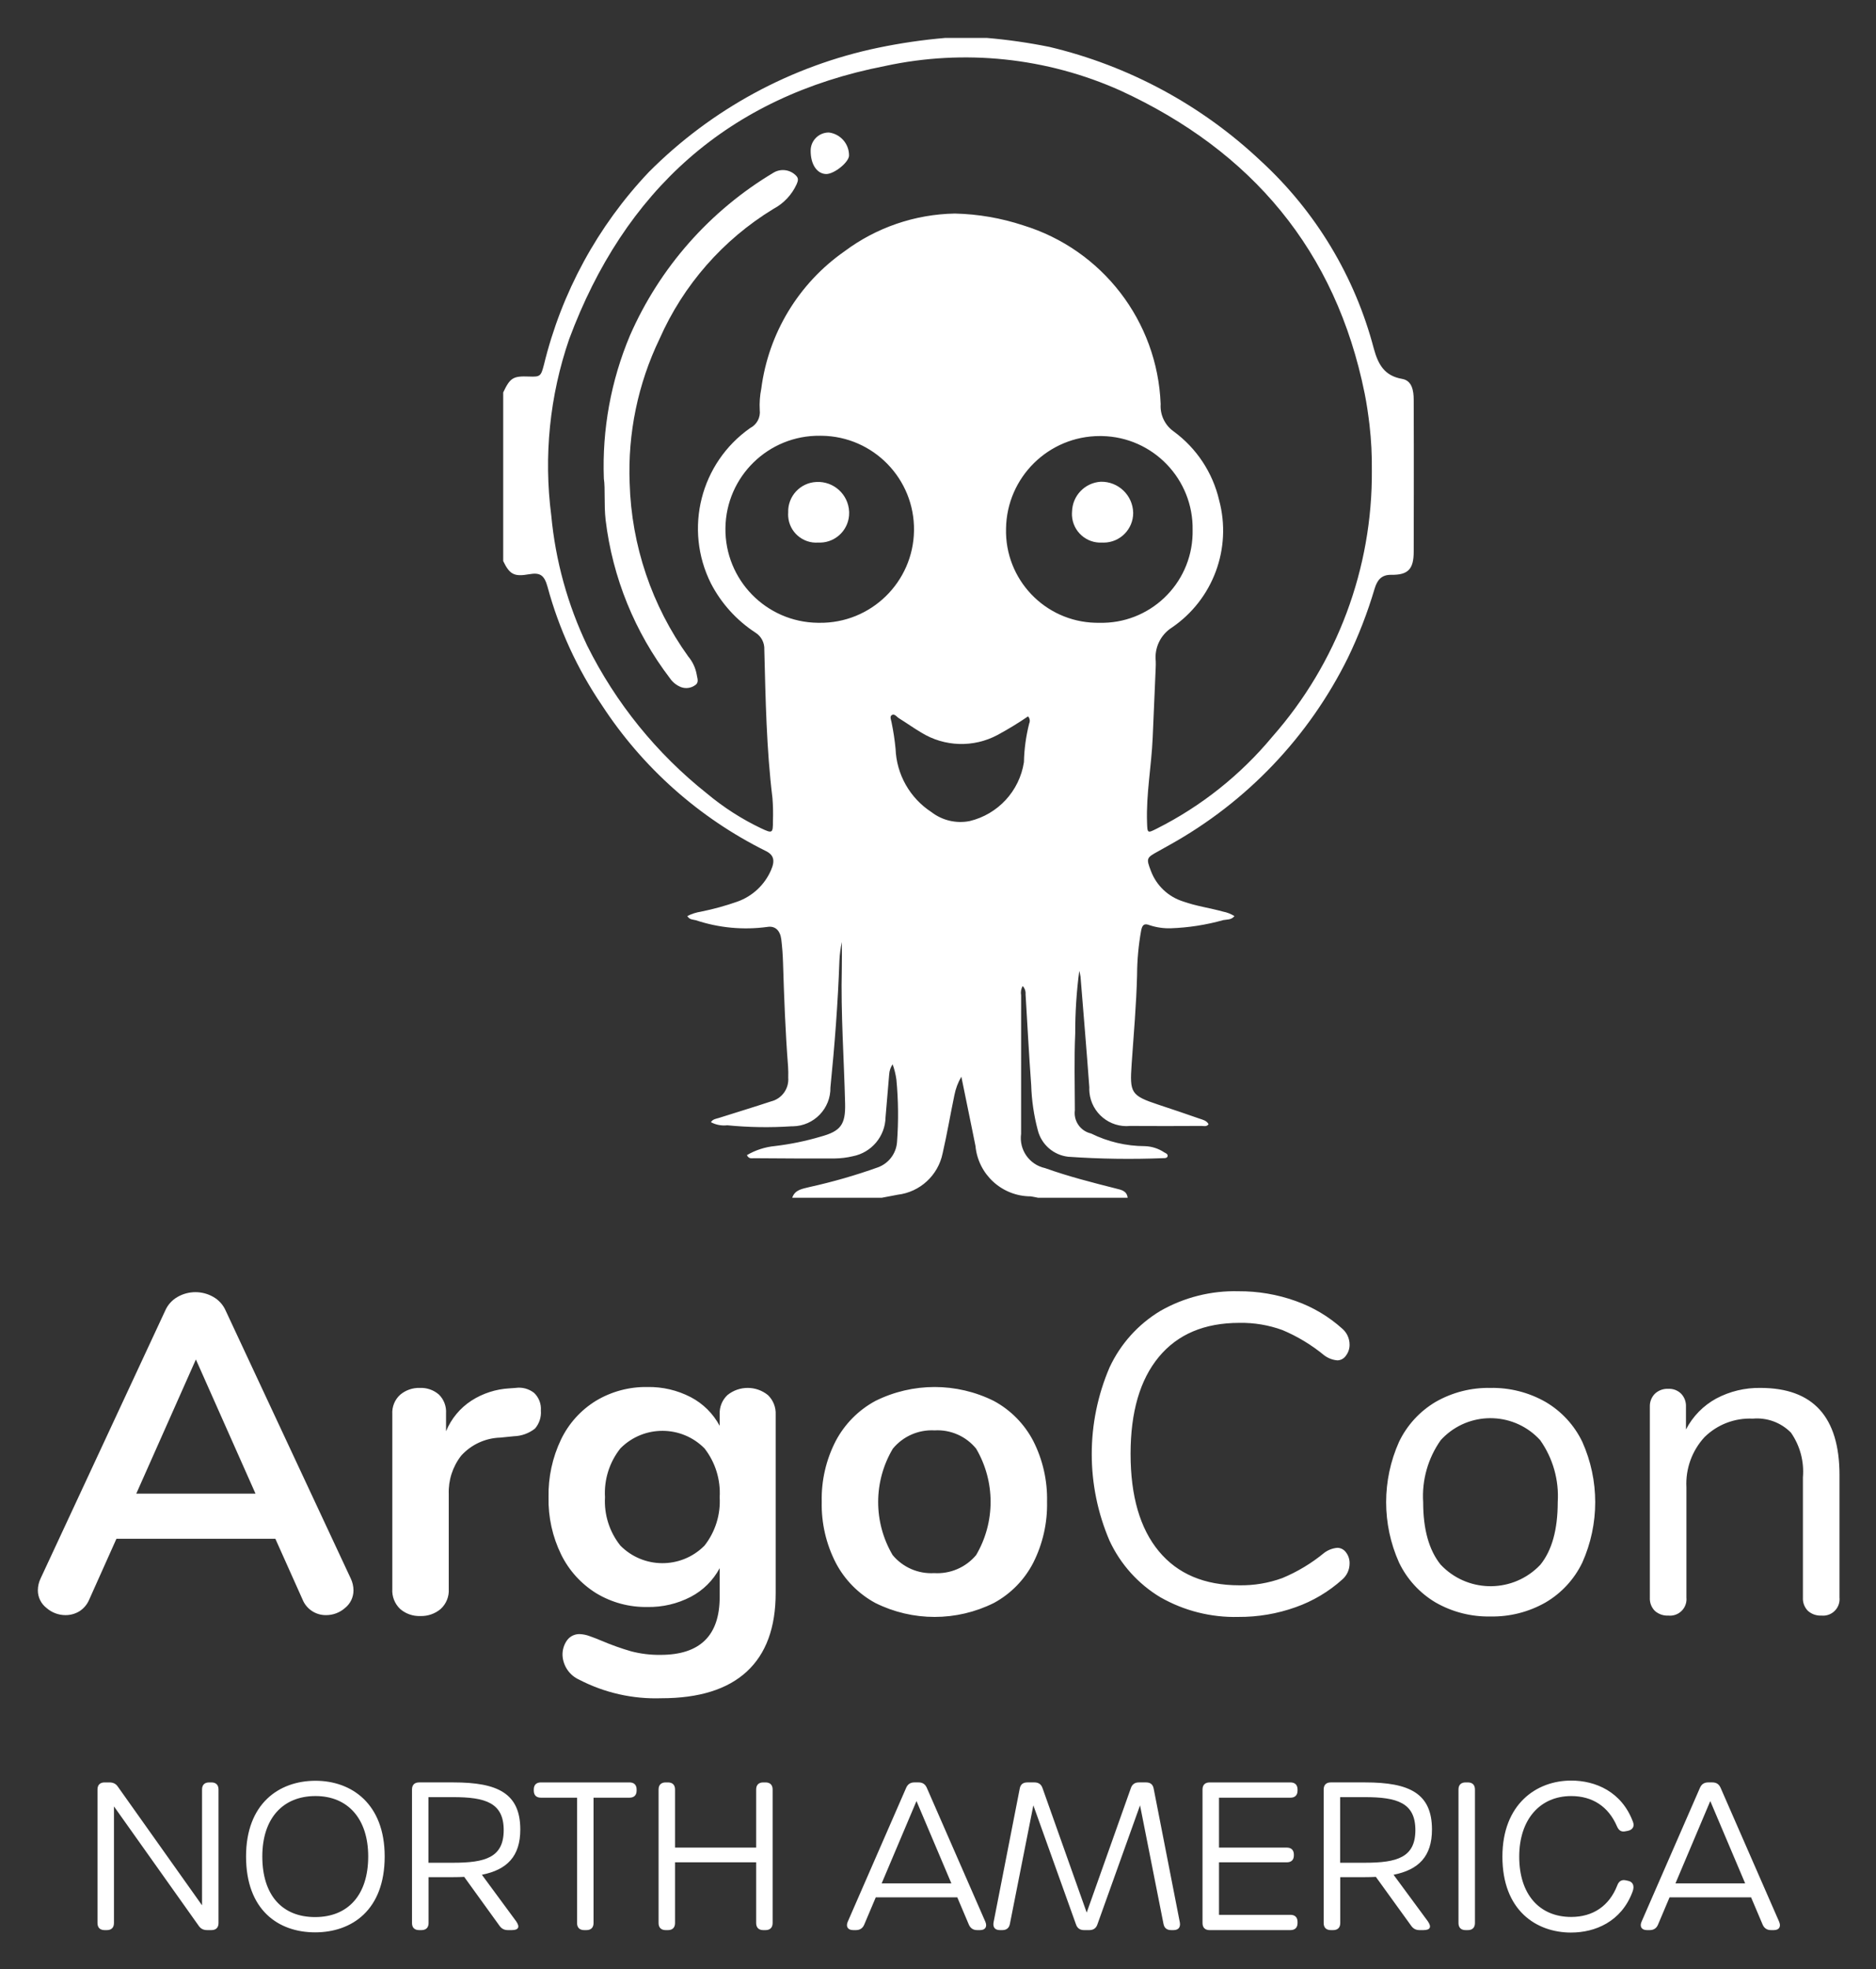 <svg xmlns="http://www.w3.org/2000/svg" role="img" viewBox="-13.29 -9.29 658.58 691.08"><rect x="-13.29" y="-9.29" width="658.58" height="691.08" fill="#333333" stroke="none"/><title>ArgoConNALogoStacked_white.svg</title><defs><style>.b{fill:#fff;stroke-width:0}</style></defs><path d="m333.06,4.009c7.4.631,14.757,1.685,22.036,3.158,27.861,6.609,53.49,20.44,74.307,40.101,19.235,17.695,32.981,40.543,39.603,65.826,1.507,5.439,3.658,9.498,9.937,10.583,3.48.601,4.04,4.148,4.055,7.293.05,10.968.033,21.936.033,32.904-0,6.843-.011,13.685-.032,20.528-.029,6.028-1.965,8.115-7.895,8.028-3.585-.053-4.979,2.028-5.854,4.946-2.461,8.297-5.588,16.382-9.351,24.176-13.697,27.726-35.516,50.622-62.55,65.638-1.304.758-2.624,1.49-3.948,2.214-4.273,2.336-4.373,2.483-2.626,7.035,1.933,5.072,6.08,8.982,11.257,10.613,4.565,1.636,9.374,2.274,14.022,3.565,1.426.271,2.788.807,4.016,1.58-1.122,1.399-2.651,1.146-3.932,1.404-6.004,1.688-12.189,2.651-18.422,2.871-2.516.074-5.026-.29-7.417-1.075-1.929-.774-2.588-.11-2.983,1.853-.929,5.146-1.408,10.364-1.43,15.593-.256,10.457-1.192,20.865-1.909,31.284-.696,10.125-.299,11.039,9.471,14.279,4.772,1.582,9.543,3.168,14.282,4.845,1.168.413,2.544.654,3.257,1.981-.675.961-1.661.602-2.485.605-8.352.031-16.704.075-25.055.004-7.19.698-13.584-4.565-14.282-11.755-.06-.619-.076-1.241-.047-1.862-.948-12.926-2.041-25.842-3.083-38.76-.113-.689-.262-1.372-.446-2.045-.963,7.303-1.438,14.662-1.421,22.028-.399,8.938-.135,17.907-.123,26.863-.511,3.783,1.953,7.329,5.676,8.169,5.877,2.909,12.343,4.431,18.9,4.45,2.436.077,4.801.838,6.823,2.197.524.278,1.237.548,1.17,1.226-.073.741-.843.8-1.425.782-11.151.45-22.319.289-33.452-.483-5.179-.568-9.454-4.303-10.712-9.359-1.37-5.153-2.144-10.446-2.309-15.776-.782-10.622-1.335-21.261-1.975-31.894.086-1.064-.286-2.115-1.021-2.89-.561.992-.752,2.151-.54,3.271-.021,16.201-.024,32.402-.011,48.602-.769,5.579,2.881,10.812,8.383,12.017,8.148,2.914,16.535,5.055,24.92,7.172,1.871.472,3.824.796,4.109,3.252h-31.403c-.879-.169-1.753-.373-2.638-.5-10.054-.014-18.449-7.671-19.384-17.682-.395-1.864-.752-3.736-1.133-5.602-1.274-6.238-2.55-12.476-3.827-18.714-1.183,2.029-2.013,4.243-2.456,6.549-1.409,6.772-2.563,13.6-4.114,20.338-1.577,7.754-7.953,13.619-15.811,14.546-1.864.359-3.729.71-5.593,1.065h-31.403c.975-2.909,3.664-3.133,6.032-3.761,8.15-1.797,16.179-4.106,24.039-6.914,3.785-1.373,6.416-4.836,6.725-8.85.549-7.32.474-14.674-.224-21.981-.25-1.822-.694-3.613-1.322-5.342-.713,1.043-1.129,2.26-1.206,3.52-.451,5.004-.836,10.015-1.275,15.021-.105,6.724-4.908,12.454-11.511,13.732-2.055.486-4.157.746-6.268.774-9.458.049-18.918-.021-28.377-.084-.824-.005-1.852.33-2.508-1.093,3.021-1.766,6.39-2.853,9.873-3.184,5.39-.64,10.716-1.733,15.922-3.268,7.117-1.935,8.85-4.224,8.669-11.655-.384-15.78-1.534-31.541-1.156-47.342.074-3.11.011-6.223.011-9.334-.458,2.149-.743,4.332-.852,6.527-.516,14.871-1.667,29.695-3.157,44.495.14,7.399-5.746,13.511-13.145,13.651-.16.003-.321.003-.481 0-7.526.498-15.079.379-22.586-.356-1.982.233-3.988-.147-5.747-1.088.721-1.109,1.79-1.167,2.709-1.46,6.132-1.953,12.298-3.805,18.405-5.832,3.791-.93,6.347-4.472,6.035-8.363.025-1.307.037-2.621-.064-3.923-.945-12.131-1.394-24.284-1.768-36.442-.083-2.71-.278-5.426-.608-8.116-.391-3.189-2.207-4.874-4.992-4.371-8.397,1.127-16.941.322-24.979-2.356-1.009-.278-2.268-.135-3.014-1.481,1.515-.762,3.14-1.283,4.815-1.544,4.338-.875,8.61-2.051,12.784-3.52,5.287-1.892,9.554-5.89,11.785-11.043,1.509-3.444.94-5.379-1.91-6.752-23.389-11.618-43.241-29.286-57.494-51.169-8.608-12.682-15.048-26.707-19.055-41.502-1.149-4.169-2.648-5.089-6.493-4.412-5.2.916-6.799.101-9.07-4.627v-59.183c2.433-5.146,3.476-5.789,9.046-5.576,3.982.152,4.189-.089,5.249-4.124,6.172-25.363,18.863-48.673,36.817-67.621,22.014-22.115,50.028-37.29,80.577-43.648,7.763-1.613,15.615-2.761,23.515-3.437l14.494 0Zm135.24,151.756c.066-5.315-.205-10.628-.813-15.909-.446-3.688-.964-7.379-1.697-11.019-10.135-50.262-39.742-85.14-85.657-106.3-25.942-11.643-54.929-14.68-82.722-8.668-55.098,10.729-91.524,43.8-110.899,95.86-6.835,19.87-8.983,41.051-6.279,61.888,1.483,15.853,5.756,31.32,12.622,45.686,10.043,20.161,24.392,37.871,42.032,51.877,5.797,4.847,12.18,8.946,18.999,12.2,3.984,1.87,4.181,1.764,4.165-2.486.102-2.716.046-5.435-.17-8.144-2.117-17.291-2.41-34.681-2.857-52.058.121-2.412-1.074-4.7-3.122-5.978-6.614-4.314-11.997-10.267-15.626-17.28-9.544-19.081-3.676-42.275,13.795-54.521,2.338-1.196,3.677-3.727,3.351-6.333-.137-2.512.044-5.031.54-7.497,2.526-19.444,13.121-36.927,29.188-48.166,11.212-8.384,24.778-13.026,38.776-13.269,8.159.188,16.244,1.585,23.993,4.146,27.772,8.526,47.121,33.676,48.243,62.706-.254,3.765,1.464,7.393,4.536,9.584,8.06,5.885,13.738,14.469,16,24.189,4.519,16.905-2.139,34.819-16.602,44.668-3.987,2.541-6.18,7.129-5.655,11.827.037.803.008,1.61-.026,2.414-.346,8.134-.697,16.268-1.052,24.401-.431,9.934-2.326,19.768-1.98,29.759.13,3.767.1,3.827,3.401,2.165,15.608-7.848,29.427-18.837,40.589-32.276,22.742-25.8,35.178-59.076,34.929-93.468Zm-193.994,53.503c18.125.25,33.02-14.24,33.271-32.364.25-18.125-14.24-33.02-32.364-33.271h0c-.208-.003-.416-.004-.625-.003-18.125-.218-32.995,14.298-33.213,32.423-.218,18.125,14.298,32.994,32.423,33.213.169.002.339.003.508.002Zm98.256-.003c17.641.482,32.334-13.427,32.816-31.069.013-.481.015-.962.007-1.443.322-17.915-13.94-32.698-31.855-33.02-.231-.004-.462-.006-.693-.005-18.015.002-32.692,14.466-32.957,32.48-.461,17.792,13.589,32.589,31.381,33.049.434.011.868.014,1.302.007Zm-24.952,32.844c-3.447,2.353-7.013,4.527-10.685,6.512-8.44,4.517-18.645,4.203-26.792-.824-2.677-1.585-5.216-3.404-7.863-5.042-.794-.492-1.556-1.754-2.553-1.056-.742.52-.153,1.684-.013,2.563.635,3.047,1.101,6.126,1.399,9.223.336,9.014,5.035,17.301,12.598,22.216,3.802,2.934,8.685,4.083,13.397,3.153,9.959-2.379,17.493-10.542,19.067-20.66.098-4.592.72-9.158,1.854-13.609.374-.833.213-1.808-.409-2.476l0-0Z" class="b"/><path d="M198.699 158.669c-.643-17.208 2.483-34.348 9.158-50.222 10.458-23.881 28.128-43.89 50.534-57.219 2.549-1.445 5.753-.981 7.788 1.127 1.028 1.028.611 2.003.181 3.033-1.688 3.697-4.551 6.733-8.144 8.634-17.665 10.764-31.612 26.677-39.965 45.602-7.589 15.764-11.194 33.15-10.497 50.633.631 21.881 7.797 43.072 20.574 60.845 1.496 1.777 2.507 3.91 2.937 6.192.172 1.363.992 2.857-.522 3.868-1.414 1.029-3.245 1.294-4.893.707-1.609-.623-2.991-1.719-3.964-3.144-12.341-16.162-20.133-35.331-22.569-55.519-.623-5.521-.083-11.063-.618-14.538zM271.297 43.699c-.075-3.509 2.709-6.413 6.218-6.488.067-.001.134-.002.201-.001 4.04.519 7.062 3.965 7.049 8.038.06 2.327-5.232 6.611-8.07 6.533-3.194-.088-5.397-3.387-5.397-8.082zM263.408 170.563c-.197-5.705 4.256-10.495 9.96-10.715 6.019-.29 11.134 4.354 11.425 10.373.006.123.01.246.012.369.107 5.712-4.437 10.429-10.148 10.536-.23.004-.46.001-.69-.01-5.435.396-10.162-3.688-10.558-9.123-.035-.476-.035-.953-0-1.429zM373.599 181.116c-5.526.308-10.256-3.922-10.564-9.449-.028-.498-.018-.997.028-1.494.161-5.561 4.544-10.077 10.097-10.406 6.148-.123 11.234 4.759 11.36 10.908.03 5.743-4.601 10.424-10.344 10.454-.193.001-.385-.003-.577-.013zM110.802 548.788c.015 2.4-1.064 4.675-2.932 6.182-1.853 1.653-4.254 2.557-6.737 2.537-3.631.033-6.907-2.172-8.243-5.548l-9.51-21.241H27.581l-9.511 21.241c-.699 1.728-1.917 3.195-3.487 4.201-1.481.898-3.183 1.365-4.914 1.348-2.454-.007-4.821-.909-6.658-2.537-1.908-1.482-3.021-3.766-3.012-6.182.012-1.427.337-2.834.951-4.122l43.75-94c.887-2.043 2.418-3.741 4.359-4.835 3.879-2.219 8.644-2.219 12.523 0 1.941 1.094 3.471 2.791 4.359 4.835l43.909 94c.614 1.288.939 2.695.951 4.122zm-76.246-33.922h41.848l-20.924-47.079-20.924 47.079zM174.207 479.517c1.679 1.6 2.552 3.869 2.379 6.182.189 2.304-.553 4.588-2.061 6.341-2.13 1.673-4.742 2.618-7.45 2.695l-4.755.476c-5.243.159-10.195 2.449-13.712 6.341-2.99 3.84-4.533 8.61-4.36 13.473v33.288c.168 2.662-.881 5.257-2.853 7.054-1.994 1.67-4.534 2.546-7.134 2.457-2.577.098-5.095-.78-7.053-2.457-1.928-1.822-2.944-4.407-2.774-7.054v-61.345c-.16-2.576.861-5.084 2.774-6.816 1.928-1.614 4.383-2.461 6.895-2.378 2.431-.111 4.813.711 6.658 2.298 1.766 1.717 2.693 4.12 2.537 6.578v6.341c1.817-4.422 4.941-8.183 8.956-10.779 3.971-2.539 8.53-4.013 13.236-4.28l2.22-.158c2.314-.333 4.662.297 6.499 1.744zM256.318 480.309c1.834 1.781 2.815 4.263 2.695 6.817v62.614c0 12.151-3.382 21.345-10.145 27.581-6.765 6.235-16.751 9.352-29.96 9.352-10.016.351-19.953-1.887-28.85-6.499-3.358-1.5-5.614-4.732-5.865-8.401-.106-1.986.482-3.948 1.664-5.548 1.042-1.342 2.661-2.108 4.36-2.061 1.193.047 2.371.288 3.487.714 1.372.475 2.799 1.03 4.28 1.664 3.333 1.417 6.747 2.635 10.224 3.646 3.387.892 6.881 1.319 10.383 1.268 13.843 0 20.764-6.763 20.765-20.29v-10.145c-2.291 4.3-5.827 7.808-10.145 10.066-4.696 2.439-9.927 3.665-15.218 3.566-6.333.118-12.57-1.559-17.991-4.835-5.283-3.278-9.54-7.974-12.286-13.553-3.061-6.261-4.583-13.163-4.438-20.131-.138-6.985 1.354-13.905 4.36-20.211 2.696-5.633 6.962-10.366 12.285-13.631 5.453-3.269 11.713-4.944 18.071-4.835 5.291-.099 10.522 1.127 15.218 3.566 4.317 2.258 7.852 5.766 10.145 10.065v-4.121c-.1-2.504.882-4.929 2.696-6.658 4.154-3.381 10.111-3.381 14.266 0v-0zm-22.271 52.786c3.772-4.821 5.66-10.85 5.31-16.961.365-6.162-1.522-12.246-5.31-17.12-8.053-8.164-21.2-8.253-29.363-.2-.067.066-.134.133-.2.2-3.838 4.851-5.756 10.945-5.389 17.12-.351 6.124 1.568 12.163 5.389 16.961 8.053 8.164 21.2 8.253 29.363.2.067-.066.134-.133.2-.2zM293.965 553.226c-5.921-3.222-10.749-8.133-13.87-14.108-3.391-6.614-5.08-13.969-4.914-21.4-.172-7.406 1.518-14.737 4.914-21.32 3.141-5.94 7.966-10.821 13.87-14.029 13.124-6.551 28.565-6.551 41.689 0 5.892 3.198 10.694 8.083 13.791 14.029 3.344 6.599 5.005 13.923 4.835 21.32.165 7.422-1.495 14.77-4.835 21.4-3.078 5.98-7.883 10.895-13.791 14.108-13.124 6.552-28.565 6.552-41.689 0zm35.428-16.802c6.763-11.525 6.763-25.806 0-37.331-3.548-4.358-8.973-6.747-14.584-6.42-5.631-.316-11.076 2.068-14.662 6.42-6.841 11.496-6.871 25.806-.079 37.331 3.573 4.317 8.99 6.672 14.584 6.341 5.643.352 11.117-2.002 14.742-6.341zM394.066 551.245c-7.789-4.677-13.999-11.578-17.833-19.815-8.348-19.431-8.348-41.439 0-60.87 3.835-8.236 10.045-15.136 17.833-19.814 8.34-4.76 17.824-7.144 27.424-6.896 6.831-.042 13.618 1.112 20.052 3.408 6.057 2.138 11.633 5.451 16.407 9.749 1.605 1.398 2.53 3.42 2.537 5.548.026 1.4-.421 2.768-1.268 3.883-.671 1.014-1.796 1.636-3.012 1.664-1.665-.14-3.258-.744-4.597-1.743-4.431-3.654-9.37-6.644-14.662-8.876-4.847-1.77-9.979-2.63-15.138-2.537-12.261-0-21.693 3.989-28.296 11.968-6.606 7.981-9.908 19.315-9.907 34.002 0 14.797 3.302 26.183 9.907 34.16 6.604 7.98 16.036 11.969 28.296 11.968 5.132.081 10.236-.778 15.059-2.536 5.325-2.215 10.293-5.207 14.742-8.877 1.34-.998 2.932-1.602 4.597-1.743 1.199.019 2.317.608 3.012 1.585.87 1.133 1.319 2.535 1.268 3.963-.007 2.128-.931 4.15-2.537 5.547-4.772 4.3-10.348 7.613-16.407 9.749-6.434 2.297-13.22 3.45-20.052 3.408-9.599.248-19.084-2.136-27.424-6.895zM490.681 553.068c-5.574-3.302-10.043-8.185-12.84-14.029-6.024-13.465-6.024-28.859 0-42.324 2.798-5.843 7.267-10.725 12.84-14.029 5.855-3.355 12.513-5.054 19.259-4.913 6.771-.133 13.452 1.564 19.339 4.913 5.608 3.285 10.106 8.17 12.919 14.029 6.024 13.465 6.024 28.859 0 42.324-2.811 5.86-7.31 10.745-12.919 14.029-5.886 3.35-12.568 5.048-19.339 4.913-6.747.142-13.405-1.557-19.259-4.913zm36.775-13.237c4.067-5.017 6.101-12.335 6.103-21.954.493-7.759-1.69-15.452-6.182-21.796-8.797-9.63-23.736-10.305-33.366-1.508-.525.48-1.028.983-1.508 1.508-4.492 6.345-6.674 14.038-6.182 21.796 0 9.51 2.034 16.802 6.103 21.875 9.082 9.694 24.303 10.19 33.998 1.108.355-.333.7-.676 1.034-1.03v0zM632.472 508.366v42.958c.324 3.178-1.99 6.017-5.168 6.341-.39.04-.782.04-1.172 0-1.743.096-3.453-.502-4.756-1.664-1.216-1.242-1.85-2.941-1.743-4.677v-42.165c.472-5.561-1.014-11.112-4.201-15.693-3.506-3.558-8.42-5.36-13.395-4.914-6.313-.299-12.464 2.058-16.961 6.499-4.394 4.773-6.68 11.116-6.341 17.595v38.678c.324 3.177-1.989 6.016-5.166 6.341-.391.04-.784.04-1.175 0-1.743.096-3.452-.502-4.755-1.664-1.216-1.242-1.85-2.941-1.743-4.677v-66.893c-.076-1.707.555-3.37 1.743-4.597 1.279-1.208 2.998-1.839 4.755-1.744 1.685-.085 3.327.549 4.518 1.744 1.124 1.199 1.723 2.796 1.665 4.438v8.084c2.38-4.596 6.078-8.377 10.621-10.858 4.778-2.54 10.124-3.822 15.534-3.725 18.492 0 27.739 10.198 27.741 30.593zM23.42 668.044c-1.594 0-2.484-.89-2.484-2.483v-46.864c0-1.594.891-2.484 2.484-2.484h1.674c1.336 0 2.297.445 3.038 1.561l29.509 41.575v-40.652c0-1.594.891-2.484 2.484-2.484h.813c1.594 0 2.484.891 2.484 2.484v46.864c0 1.593-.891 2.483-2.484 2.483h-1.464c-1.336 0-2.297-.445-3.039-1.559l-29.718-41.858v40.934c0 1.593-.89 2.483-2.483 2.483h-.814v0zM73.088 642.197c0-18.471 11.494-26.561 24.386-26.561 12.677 0 24.281 8.09 24.281 26.561 0 18.83-11.532 26.633-24.425 26.633-12.892 0-24.242-7.804-24.242-26.633zm24.243 21.272c11.583 0 18.64-7.768 18.64-21.271 0-13.25-7.163-21.199-18.496-21.199-11.516 0-18.679 7.878-18.679 21.199 0 13.536 6.915 21.272 18.534 21.272l.001-0zM167.944 665.006c1.336 1.934.825 3.038-1.56 3.038h-1.376c-1.336 0-2.26-.521-3.001-1.599l-12.343-17.084c-1.221.066-2.494.097-3.822.097h-8.678v16.101c0 1.593-.891 2.483-2.484 2.483h-.852c-1.594 0-2.484-.89-2.484-2.483v-46.864c0-1.594.891-2.484 2.484-2.484h12.092c15.545 0 23.44 3.857 23.44 16.547 0 9.402-4.666 14.11-13.481 15.864l12.068 16.381-.004.001zm-22.143-20.601c11.302 0 17.734-1.856 17.734-11.455s-6.433-11.569-17.734-11.569h-8.678v23.024h8.678v-0zM191.774 668.043c-1.594 0-2.484-.89-2.484-2.483v-43.988h-12.707c-1.594 0-2.484-.89-2.484-2.483v-.392c0-1.594.891-2.484 2.484-2.484h31.129c1.594 0 2.484.891 2.484 2.484v.392c0 1.594-.891 2.483-2.484 2.483h-12.637v43.988c0 1.593-.891 2.483-2.484 2.483h-.816zM217.907 665.56v-46.864c0-1.594.891-2.484 2.484-2.484h.814c1.594 0 2.482.891 2.482 2.484v20.39h28.477v-20.39c0-1.594.89-2.484 2.484-2.484h.812c1.594 0 2.484.891 2.484 2.484v46.864c0 1.593-.891 2.483-2.484 2.483h-.812c-1.595 0-2.484-.89-2.484-2.483v-21.305h-28.477v21.305c0 1.593-.889 2.483-2.482 2.483h-.814c-1.594 0-2.484-.89-2.484-2.483zM332.639 665.152c.703 1.704-.039 2.891-1.854 2.891h-1.066c-1.373 0-2.336-.665-2.891-1.929l-4.053-9.562h-28.626l-4.046 9.562c-.516 1.265-1.516 1.929-2.89 1.929h-.989c-1.854 0-2.633-1.187-1.93-2.891l20.516-47.012c.555-1.302 1.518-1.93 2.892-1.93h1.494c1.373 0 2.335.627 2.891 1.93l20.554 47.012h-.002zm-24.193-42.398l-12.225 28.897h24.475l-12.25-28.897zM337.729 668.043c-1.703 0-2.523-.961-2.226-2.704l9.179-46.903c.258-1.522 1.187-2.226 2.671-2.226h2.522c1.413 0 2.375.671 2.82 2.007l15.504 43.68 15.506-43.68c.445-1.336 1.408-2.007 2.82-2.007h2.523c1.484 0 2.412.704 2.672 2.226l9.178 46.903c.297 1.742-.521 2.704-2.227 2.704h-.846c-1.484 0-2.414-.741-2.672-2.225l-8.227-41.556-14.966 41.777c-.445 1.336-1.407 2.005-2.819 2.005h-1.882c-1.413 0-2.375-.669-2.819-2.005l-14.967-41.777-8.227 41.556c-.258 1.484-1.188 2.225-2.672 2.225h-.848zM411.346 668.048c-1.594 0-2.484-.89-2.484-2.484v-46.864c0-1.594.891-2.484 2.484-2.484h28.391c1.594 0 2.484.891 2.484 2.484v.392c0 1.594-.891 2.483-2.484 2.483h-25.092v17.513h23.803c1.594 0 2.484.891 2.484 2.484v.238c0 1.594-.891 2.445-2.484 2.445h-23.803v18.429h25.092c1.594 0 2.484.891 2.484 2.484v.391c0 1.593-.891 2.483-2.484 2.483h-28.391v.004zM487.993 665.006c1.336 1.934.825 3.038-1.56 3.038h-1.376c-1.336 0-2.26-.521-3.001-1.599l-12.343-17.084c-1.221.066-2.494.097-3.822.097h-8.678v16.101c0 1.593-.891 2.483-2.484 2.483h-.852c-1.594 0-2.484-.89-2.484-2.483v-46.864c0-1.594.891-2.484 2.484-2.484h12.092c15.545 0 23.44 3.857 23.44 16.547 0 9.402-4.666 14.11-13.481 15.864l12.068 16.381-.004.001zm-22.143-20.601c11.302 0 17.734-1.856 17.734-11.455s-6.433-11.569-17.734-11.569h-8.678v23.024h8.678v-0zM498.719 665.56v-46.864c0-1.594.891-2.484 2.484-2.484h.813c1.594 0 2.483.891 2.483 2.484v46.864c0 1.593-.89 2.483-2.483 2.483h-.813c-1.594 0-2.484-.89-2.484-2.483zM538.288 668.906c-12.253 0-24.147-7.732-24.147-26.633 0-18.4 11.895-26.705 24.147-26.705 8.481 0 17.75 3.856 21.697 14.529.632 1.632-.221 2.781-1.819 3.111l-.78.148c-1.521.33-2.381-.25-3.039-1.748-2.993-6.95-8.615-10.604-16.057-10.604-10.98 0-18.248 8.231-18.248 21.266 0 13.207 7.059 21.157 18.248 21.157 7.617 0 13.351-3.831 16.168-11.062.547-1.504 1.555-2.111 3.039-1.782l.813.181c1.599.33 2.341 1.742 1.483 3.892-3.92 10.466-13.14 14.244-21.506 14.244v.004zM611.304 665.152c.703 1.704-.038 2.891-1.853 2.891h-1.066c-1.373 0-2.336-.665-2.891-1.929l-4.054-9.562h-28.626l-4.045 9.562c-.516 1.265-1.516 1.929-2.891 1.929h-.988c-1.854 0-2.633-1.187-1.93-2.891l20.516-47.012c.555-1.302 1.516-1.93 2.891-1.93h1.494c1.373 0 2.336.627 2.891 1.93l20.555 47.012h-.003zm-24.192-42.398l-12.226 28.897h24.475l-12.249-28.897z" class="b"/></svg>